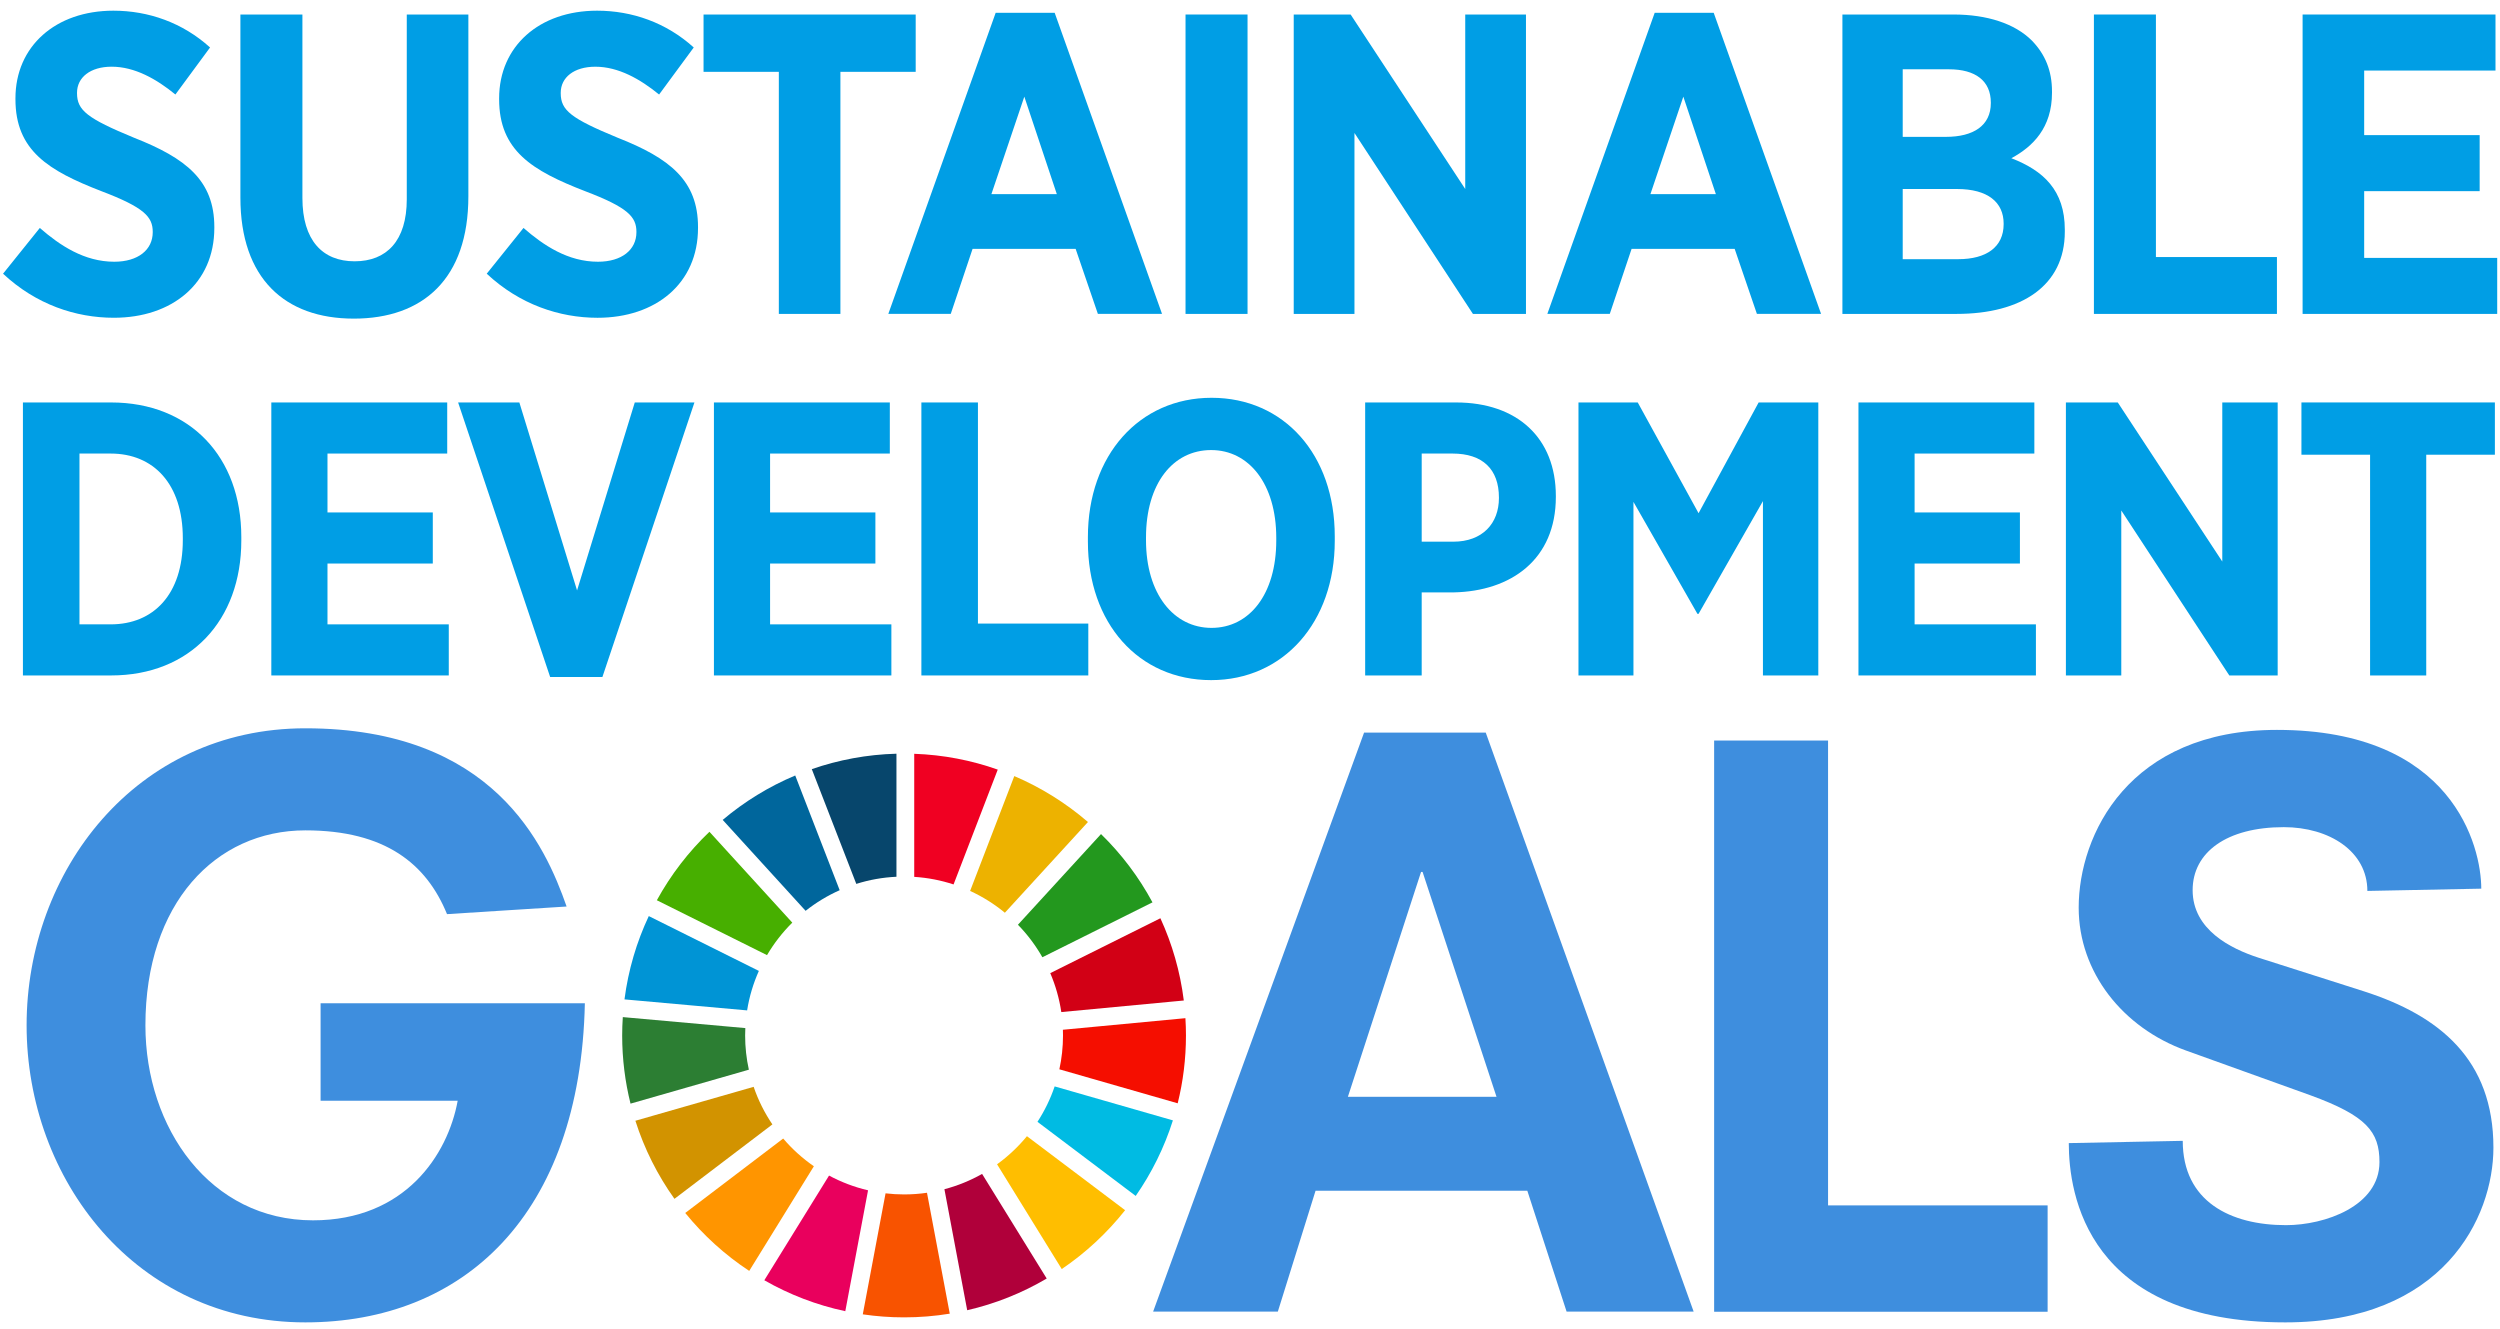 <svg xmlns="http://www.w3.org/2000/svg" xmlns:xlink="http://www.w3.org/1999/xlink" id="Layer_1" x="0px" y="0px" width="139.703px" height="74.254px" viewBox="0 0 139.703 74.254" xml:space="preserve"><path fill="#009EE5" d="M4.441,25.345v9.545h1.743c2.397,0,4.032-1.679,4.032-4.707v-0.109c0-3.03-1.635-4.729-4.032-4.729H4.441z M1.281,22.49h4.925c4.424,0,7.279,3.051,7.279,7.52v0.195c0,4.467-2.855,7.54-7.279,7.54H1.281V22.49z"></path><polygon fill="#009EE5" points="15.162,22.49 24.991,22.49 24.991,25.345 18.3,25.345 18.3,28.636 24.185,28.636 24.185,31.491 18.3,31.491 18.3,34.89 25.078,34.89 25.078,37.745 15.162,37.745 "></polygon><polygon fill="#009EE5" points="25.6,22.49 29.022,22.49 32.247,32.994 35.472,22.49 38.806,22.49 33.663,37.832 30.743,37.832 "></polygon><polygon fill="#009EE5" points="39.895,22.49 49.724,22.49 49.724,25.345 43.033,25.345 43.033,28.636 48.918,28.636 48.918,31.491 43.033,31.491 43.033,34.89 49.811,34.89 49.811,37.745 39.895,37.745 "></polygon><polygon fill="#009EE5" points="51.488,22.49 54.648,22.49 54.648,34.846 60.816,34.846 60.816,37.745 51.488,37.745 "></polygon><path fill="#009EE5" d="M71.319,30.205v-0.153c0-3.007-1.525-4.902-3.639-4.902c-2.136,0-3.64,1.874-3.64,4.882v0.152 c0,3.007,1.547,4.903,3.662,4.903C69.816,35.086,71.319,33.212,71.319,30.205 M60.793,30.27v-0.262c0-4.576,2.877-7.779,6.909-7.779 c4.054,0,6.886,3.182,6.886,7.735v0.263c0,4.555-2.877,7.779-6.908,7.779C63.626,38.006,60.793,34.825,60.793,30.27"></path><path fill="#009EE5" d="M81.211,30.27c1.636,0,2.551-1.024,2.551-2.441v-0.021c0-1.593-0.915-2.463-2.594-2.463h-1.722v4.925H81.211 z M76.287,22.49h5.077c3.423,0,5.579,1.983,5.579,5.231v0.043c0,3.509-2.507,5.273-5.71,5.34h-1.787v4.641h-3.159V22.49z"></path><polygon fill="#009EE5" points="88.207,22.49 91.519,22.49 94.918,28.679 98.275,22.49 101.609,22.49 101.609,37.745 98.515,37.745 98.515,28.003 94.918,34.302 94.854,34.302 91.279,28.046 91.279,37.745 88.207,37.745 "></polygon><polygon fill="#009EE5" points="103.853,22.49 113.682,22.49 113.682,25.345 106.99,25.345 106.99,28.636 112.875,28.636 112.875,31.491 106.99,31.491 106.99,34.89 113.769,34.89 113.769,37.745 103.853,37.745 "></polygon><polygon fill="#009EE5" points="115.445,22.49 118.344,22.49 124.184,31.38 124.184,22.49 127.279,22.49 127.279,37.745 124.576,37.745 118.54,28.527 118.54,37.745 115.445,37.745 "></polygon><polygon fill="#009EE5" points="132.443,25.41 128.607,25.41 128.607,22.489 139.417,22.489 139.417,25.41 135.581,25.41 135.581,37.746 132.443,37.746 "></polygon><path fill="#009EE5" d="M0.17,15.295l2.055-2.557c1.124,0.979,2.486,1.888,4.159,1.888c1.338,0,2.151-0.67,2.151-1.65v-0.022 c0-0.837-0.478-1.363-2.868-2.271C2.704,9.536,0.863,8.412,0.863,5.544V5.496c0-2.915,2.247-4.899,5.473-4.899 c1.96,0,3.872,0.669,5.402,2.056L9.802,5.281C8.75,4.42,7.531,3.727,6.241,3.727c-1.195,0-1.937,0.599-1.937,1.458v0.024 c0,0.956,0.574,1.41,3.179,2.485c2.916,1.147,4.494,2.39,4.494,4.995v0.049c0,3.106-2.366,5.019-5.617,5.019 C4.233,17.757,2.01,17.016,0.17,15.295"></path><path fill="#009EE5" d="M13.434,11.041V0.812h3.465v10.252c0,2.367,1.124,3.538,2.916,3.538c1.793,0,2.916-1.147,2.916-3.465V0.812 h3.442v10.157c0,4.612-2.534,6.836-6.406,6.836C15.919,17.805,13.434,15.558,13.434,11.041"></path><path fill="#009EE5" d="M27.199,15.295l2.055-2.557c1.124,0.979,2.486,1.888,4.159,1.888c1.338,0,2.151-0.67,2.151-1.65v-0.022 c0-0.837-0.478-1.363-2.868-2.271c-2.963-1.146-4.804-2.271-4.804-5.138V5.496c0-2.915,2.247-4.899,5.473-4.899 c1.96,0,3.872,0.669,5.402,2.056l-1.936,2.629c-1.052-0.86-2.271-1.554-3.561-1.554c-1.195,0-1.936,0.599-1.936,1.458v0.024 c0,0.956,0.573,1.41,3.179,2.485c2.915,1.147,4.493,2.39,4.493,4.995v0.049c0,3.106-2.366,5.019-5.617,5.019 C31.262,17.757,29.04,17.016,27.199,15.295"></path><polygon fill="#009EE5" points="43.522,4.014 39.315,4.014 39.315,0.812 51.17,0.812 51.17,4.014 46.963,4.014 46.963,17.542 43.522,17.542 "></polygon><path fill="#009EE5" d="M59.057,10.85L57.24,5.401l-1.84,5.449H59.057z M55.639,0.716h3.298l5.999,16.825h-3.585l-1.243-3.633h-5.76 l-1.219,3.633H49.64L55.639,0.716z"></path><rect x="66.249" y="0.811" fill="#009EE5" width="3.465" height="16.731"></rect><polygon fill="#009EE5" points="72.295,0.811 75.475,0.811 81.879,10.562 81.879,0.811 85.273,0.811 85.273,17.542 82.309,17.542 75.689,7.431 75.689,17.542 72.295,17.542 "></polygon><path fill="#009EE5" d="M95.885,10.85l-1.818-5.449l-1.84,5.449H95.885z M92.466,0.716h3.298l6,16.825h-3.586l-1.242-3.633h-5.761 l-1.219,3.633h-3.489L92.466,0.716z"></path><path fill="#009EE5" d="M109.361,10.562h-3.035v3.921h3.107c1.555,0,2.533-0.669,2.533-1.96V12.5 C111.967,11.303,111.082,10.562,109.361,10.562 M111.25,5.736c0-1.22-0.86-1.864-2.342-1.864h-2.582v3.776h2.414 c1.53,0,2.51-0.622,2.51-1.89V5.736z M102.957,0.811h6.214c1.864,0,3.418,0.503,4.374,1.458c0.74,0.765,1.123,1.674,1.123,2.845 v0.071c0,1.959-1.075,3.012-2.271,3.657c1.792,0.693,2.987,1.792,2.987,3.991v0.119c0,3.012-2.414,4.59-6.046,4.59h-6.382V0.811z"></path><polygon fill="#009EE5" points="117.01,0.811 120.475,0.811 120.475,14.364 127.238,14.364 127.238,17.542 117.01,17.542 "></polygon><polygon fill="#009EE5" points="128.672,0.811 139.451,0.811 139.451,3.943 132.113,3.943 132.113,7.551 138.566,7.551 138.566,10.682 132.113,10.682 132.113,14.412 139.547,14.412 139.547,17.542 128.672,17.542 "></polygon><path fill="#3E8EDE" d="M17.915,56.063h14.768c-0.255,11.874-6.809,17.833-15.619,17.833c-9.492,0-15.577-8.001-15.577-16.599 c0-8.597,6.085-16.599,15.577-16.599c10.513,0,13.407,6.554,14.599,9.959l-6.683,0.425c-1.148-2.808-3.447-4.681-7.916-4.681 c-5.022,0-8.938,4.086-8.938,10.896c0,5.745,3.617,10.896,9.364,10.896c5.149,0,7.533-3.66,8.086-6.682h-7.661V56.063z"></path><polygon fill="#3E8EDE" points="95.788,41.382 102.154,41.382 102.154,67.359 114.423,67.359 114.423,73.302 95.788,73.302 "></polygon><path fill="#3E8EDE" d="M132.291,49.786c0-2.207-2.123-3.564-4.67-3.564c-3.184,0-5.094,1.399-5.094,3.522 c0,2.207,2.123,3.269,3.693,3.777l5.857,1.868c4.245,1.358,7.258,3.82,7.258,8.744c0,3.905-2.802,9.763-11.631,9.763 c-11.078,0-12.098-7.173-12.098-10.018l6.368-0.127c0,3.396,2.675,4.712,5.772,4.712c2.166,0,5.221-1.062,5.221-3.523 c0-1.698-0.721-2.589-3.862-3.736l-6.961-2.504c-3.522-1.272-5.985-4.372-5.985-7.979c0-4.075,2.801-9.934,11.079-9.934 c9.849,0,11.418,6.538,11.418,8.872L132.291,49.786z"></path><path fill="#47AF00" d="M42.862,53.374c0.392-0.666,0.867-1.276,1.412-1.816l-4.63-5.077c-1.165,1.113-2.158,2.403-2.939,3.826 L42.862,53.374z"></path><path fill="#EDB200" d="M54.211,49.787c0.701,0.321,1.353,0.731,1.942,1.218l4.643-5.07c-1.224-1.054-2.61-1.924-4.116-2.567 L54.211,49.787z"></path><path fill="#D20015" d="M64.844,51.313L58.69,54.38c0.294,0.686,0.503,1.415,0.617,2.175l6.845-0.646 C65.95,54.289,65.501,52.744,64.844,51.313"></path><path fill="#23981E" d="M58.249,53.492l6.153-3.067c-0.762-1.417-1.735-2.703-2.876-3.816l-4.643,5.067 C57.412,52.217,57.872,52.829,58.249,53.492"></path><path fill="#2C7E33" d="M41.639,57.865c0-0.14,0.005-0.277,0.011-0.414l-6.847-0.614c-0.022,0.34-0.035,0.683-0.035,1.028 c0,1.313,0.163,2.589,0.466,3.808l6.613-1.897C41.711,59.16,41.639,58.52,41.639,57.865"></path><path fill="#FFBE00" d="M57.387,63.492c-0.487,0.592-1.048,1.12-1.67,1.57l3.615,5.854c1.342-0.908,2.536-2.02,3.541-3.288 L57.387,63.492z"></path><path fill="#F50E00" d="M59.402,57.865c0,0.647-0.07,1.28-0.203,1.889l6.612,1.9c0.301-1.215,0.462-2.483,0.462-3.789 c0-0.325-0.011-0.647-0.031-0.968l-6.846,0.647C59.4,57.652,59.402,57.757,59.402,57.865"></path><path fill="#FF9500" d="M43.765,63.623l-5.473,4.159c1.018,1.254,2.224,2.346,3.575,3.238l3.613-5.848 C44.844,64.733,44.267,64.209,43.765,63.623"></path><path fill="#0094D5" d="M41.75,56.462c0.122-0.773,0.347-1.514,0.656-2.206l-6.151-3.064c-0.68,1.446-1.146,3.013-1.358,4.655 L41.75,56.462z"></path><path fill="#B0003A" d="M58.491,71.445l-3.61-5.845c-0.656,0.37-1.362,0.66-2.106,0.855l1.273,6.762 C55.633,72.853,57.128,72.25,58.491,71.445"></path><path fill="#00BBE3" d="M58.936,60.71c-0.24,0.704-0.563,1.367-0.961,1.979l5.49,4.141c0.891-1.282,1.596-2.701,2.078-4.222 L58.936,60.71z"></path><path fill="#F85300" d="M51.801,66.653c-0.417,0.062-0.846,0.093-1.281,0.093c-0.349,0-0.695-0.021-1.034-0.061l-1.273,6.762 c0.754,0.111,1.523,0.169,2.307,0.169c0.87,0,1.723-0.07,2.554-0.207L51.801,66.653z"></path><path fill="#F00022" d="M51.088,49c0.763,0.049,1.5,0.193,2.198,0.424l2.469-6.417c-1.469-0.52-3.036-0.827-4.667-0.884V49z"></path><path fill="#E9005D" d="M48.508,66.516c-0.77-0.179-1.501-0.459-2.18-0.824l-3.617,5.85c1.392,0.797,2.913,1.386,4.525,1.729 L48.508,66.516z"></path><path fill="#07466C" d="M47.851,49.393c0.713-0.226,1.466-0.363,2.244-0.399v-6.876c-1.654,0.044-3.241,0.346-4.731,0.862 L47.851,49.393z"></path><path fill="#D29300" d="M43.162,62.833c-0.436-0.644-0.792-1.35-1.047-2.1l-6.609,1.896c0.501,1.576,1.242,3.044,2.183,4.363 L43.162,62.833z"></path><path fill="#00669C" d="M45.018,50.898c0.581-0.46,1.22-0.849,1.904-1.152l-2.484-6.411c-1.48,0.622-2.844,1.463-4.053,2.482 L45.018,50.898z"></path><path fill="#3E8EDE" d="M79.496,48.726H79.41L75.322,61.29h8.305L79.496,48.726z M85.348,66.539H73.515l-2.108,6.755h-6.969 l11.788-32.355h6.799l11.618,32.355h-7.1L85.348,66.539z"></path></svg>